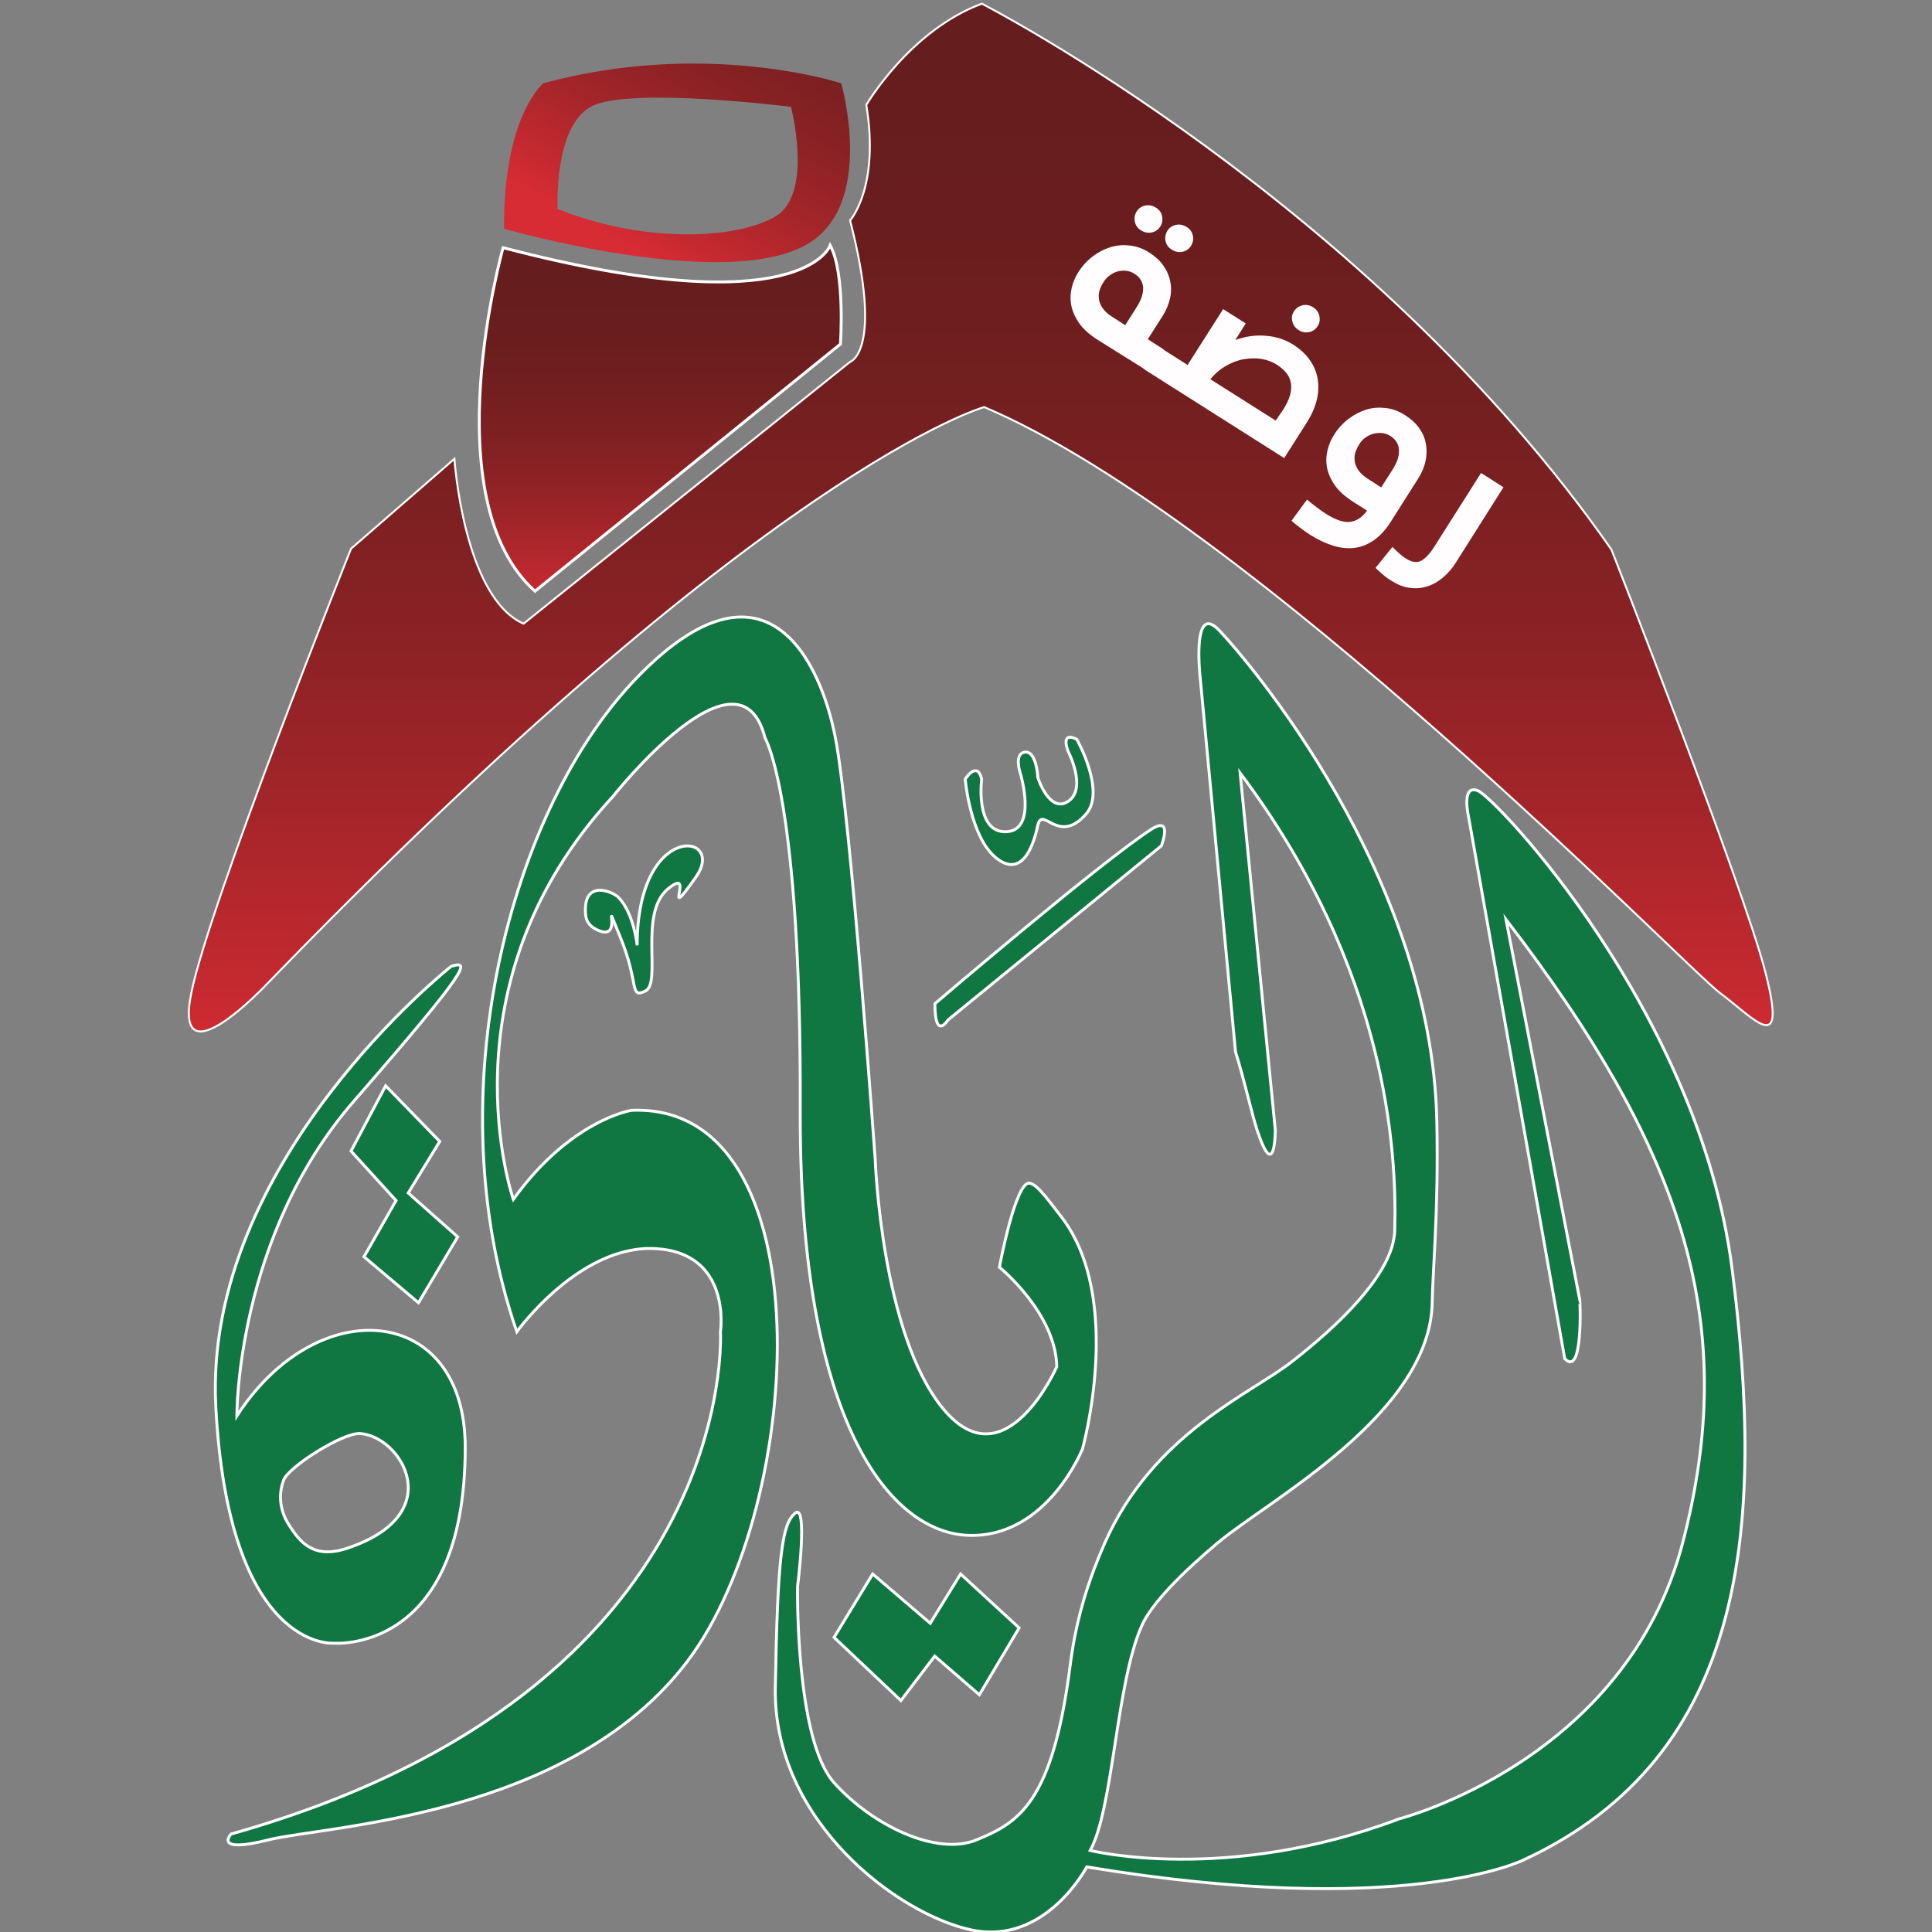 <?xml version="1.0" encoding="utf-8"?>
<!-- Generator: Adobe Illustrator 27.0.0, SVG Export Plug-In . SVG Version: 6.00 Build 0)  -->
<svg version="1.1" id="Layer_1" xmlns="http://www.w3.org/2000/svg" xmlns:xlink="http://www.w3.org/1999/xlink" x="0px" y="0px"
	 viewBox="0 0 100 100" style="enable-background:new 0 0 100 100;" xml:space="preserve">
<rect x="0" y="0" width="100" height="100" fill="#808080" stroke="none"/>
<style type="text/css">
	.st0{fill:#F68E33;}
	.st1{fill:#107742;}
	.st2{fill:none;stroke:#FFFFFF;stroke-width:0.15;stroke-miterlimit:10;}
	
		.st3{clip-path:url(#SVGID_00000029737443901816670280000014621058399580791217_);fill:url(#SVGID_00000055665165723622018940000017310252445735081631_);}
	.st4{fill:url(#SVGID_00000167380080136807909770000016276674506530251198_);}
	.st5{fill:none;}
	
		.st6{clip-path:url(#SVGID_00000114047585786052406880000009757499304994450086_);fill:url(#SVGID_00000027567243848991007280000017760042354354039733_);}
	.st7{fill:none;stroke:#FFFFFF;stroke-width:0.1;stroke-miterlimit:10;}
	.st8{fill:#FFFDFD;}
</style>
<line class="st0" x1="92.87" y1="94.19" x2="92.87" y2="95.06"/>
<path class="st1" d="M12.26,73.29c0,0-0.06-9.27,6.06-16.3c6.12-7.03,6-7.27,5.03-6.97c0,0-12.85,10.12-12.18,22.79
	c0.67,12.67,6.08,12.24,6.08,12.24s6.82,0.61,6.83-10.12C24.09,67.5,16.44,66.81,12.26,73.29 M17.96,80.14
	c-1.75,0.58-2.45-0.34-3.01-1.22c-0.5-0.78-0.53-1.62-0.27-2.31c0.26-0.69,3.06-2.46,3.95-2.41C20.75,74.32,23.29,78.38,17.96,80.14
	"/>
<path class="st2" d="M12.26,73.29c0,0-0.06-9.27,6.06-16.3c6.12-7.03,6-7.27,5.03-6.97c0,0-12.85,10.12-12.18,22.79
	c0.67,12.67,6.08,12.24,6.08,12.24s6.82,0.61,6.83-10.12C24.09,67.5,16.44,66.81,12.26,73.29z M17.96,80.14
	c-1.75,0.58-2.45-0.34-3.01-1.22c-0.5-0.78-0.53-1.62-0.27-2.31c0.26-0.69,3.06-2.46,3.95-2.41C20.75,74.32,23.29,78.38,17.96,80.14
	z"/>
<polygon class="st1" points="19.96,56.2 18.17,59.58 20.5,62.14 18.84,65.05 21.66,67.43 23.69,64.02 21.13,61.75 22.76,59.08 "/>
<polygon class="st2" points="19.96,56.2 18.17,59.58 20.5,62.14 18.84,65.05 21.66,67.43 23.69,64.02 21.13,61.75 22.76,59.08 "/>
<path class="st1" d="M26.75,68.93c0,0,3.27-4.55,7.21-4.3c3.94,0.24,3.33,4.3,3.33,4.3s1.09,18.55-25.33,26c0,0-0.97,1.03,1.94,0.3
	c2.91-0.73,15.58-1.15,21.7-9.27c6.12-8.12,7.15-28.91-2.91-28.49c0,0-3.15,0.48-6.12,4.61c0,0-3.88-11.09,5.15-20.85
	c0,0,6.55-8.3,7.88-3.03c0,0,1.88,3.09,1.82,19.27c-0.06,16.18,4.67,21.88,8.73,22c4.06,0.12,5.88-4.48,5.88-4.48s2.18-7.76-1.09-12
	c-0.82-1.06-1.46-1.97-1.82-1.7c-0.69,0.52-1.39,4.3-1.39,4.3s2.91,2.36,2.97,5.15c0,0-2.67,6.06-5.88,2.18
	c-3.21-3.88-3.52-12.91-3.52-12.91s-1.27-17.76-2.06-21.82c-0.79-4.06-3.64-9.94-10.24-3.15C26.38,41.84,22.51,56.69,26.75,68.93"/>
<path class="st2" d="M26.75,68.93c0,0,3.27-4.55,7.21-4.3c3.94,0.24,3.33,4.3,3.33,4.3s1.09,18.55-25.33,26c0,0-0.97,1.03,1.94,0.3
	c2.91-0.73,15.58-1.15,21.7-9.27c6.12-8.12,7.15-28.91-2.91-28.49c0,0-3.15,0.48-6.12,4.61c0,0-3.88-11.09,5.15-20.85
	c0,0,6.55-8.3,7.88-3.03c0,0,1.88,3.09,1.82,19.27c-0.06,16.18,4.67,21.88,8.73,22c4.06,0.12,5.88-4.48,5.88-4.48s2.18-7.76-1.09-12
	c-0.82-1.06-1.46-1.97-1.82-1.7c-0.69,0.52-1.39,4.3-1.39,4.3s2.91,2.36,2.97,5.15c0,0-2.67,6.06-5.88,2.18
	c-3.21-3.88-3.52-12.91-3.52-12.91s-1.27-17.76-2.06-21.82c-0.79-4.06-3.64-9.94-10.24-3.15C26.38,41.84,22.51,56.69,26.75,68.93z"
	/>
<path class="st1" d="M30.3,47.11c0,0.38,0.05,0.76,0.63,1.03c1.45,0.67,0.12-2.18,1.15,0.3c1.03,2.48,0.48,3.27,1.33,2.85
	c0.85-0.42-0.36-4,1.15-5.27c1.52-1.27-0.41,2.02,1.45-0.61c1.64-2.3-3.03-2.97-3.03,3.52c0,0-0.17-1.67-0.97-2.48
	C31.74,46.16,30.28,45.53,30.3,47.11"/>
<path class="st2" d="M30.3,47.11c0,0.38,0.05,0.76,0.63,1.03c1.45,0.67,0.12-2.18,1.15,0.3c1.03,2.48,0.48,3.27,1.33,2.85
	c0.85-0.42-0.36-4,1.15-5.27c1.52-1.27-0.41,2.02,1.45-0.61c1.64-2.3-3.03-2.97-3.03,3.52c0,0-0.17-1.67-0.97-2.48
	C31.74,46.16,30.28,45.53,30.3,47.11z"/>
<path class="st1" d="M60.11,43.78l-11.05,9.02c0,0-0.67,1.09-0.67-0.85c0,0,8.64-7.38,11.21-9.03
	C60.73,42.2,60.11,43.78,60.11,43.78"/>
<path class="st2" d="M60.11,43.78l-11.05,9.02c0,0-0.67,1.09-0.67-0.85c0,0,8.64-7.38,11.21-9.03
	C60.73,42.2,60.11,43.78,60.11,43.78z"/>
<path class="st1" d="M50.81,40.32c0,0-0.36,2.79,1.27,2.73c1.64-0.06,0.73-3.03,0.73-3.03s-0.35-1.03,0.25-1.09
	c0.6-0.06,0.66,1.33,0.66,1.33s0.61,1.88,1.58,1.21c0.97-0.67,0-2.55,0-2.55s-0.47-1.09,0.43-0.66c0,0,1.53,2.69,0.48,3.88
	c-1.45,1.65-2.26-0.5-2.5,0.6c-0.23,1.1-0.84,2.74-2.17,1.65c-1.33-1.09-1.58-4.06-1.58-4.06S50.57,39.35,50.81,40.32"/>
<path class="st2" d="M50.81,40.32c0,0-0.36,2.79,1.27,2.73c1.64-0.06,0.73-3.03,0.73-3.03s-0.35-1.03,0.25-1.09
	c0.6-0.06,0.66,1.33,0.66,1.33s0.61,1.88,1.58,1.21c0.97-0.67,0-2.55,0-2.55s-0.47-1.09,0.43-0.66c0,0,1.53,2.69,0.48,3.88
	c-1.45,1.65-2.26-0.5-2.5,0.6c-0.23,1.1-0.84,2.74-2.17,1.65c-1.33-1.09-1.58-4.06-1.58-4.06S50.57,39.35,50.81,40.32z"/>
<polygon class="st1" points="48.15,84.02 49.72,81.47 52.75,84.26 50.69,87.72 48.38,85.72 46.63,88.02 43.17,84.75 45.17,81.47 "/>
<polygon class="st2" points="48.15,84.02 49.72,81.47 52.75,84.26 50.69,87.72 48.38,85.72 46.63,88.02 43.17,84.75 45.17,81.47 "/>
<path class="st1" d="M80.99,70.32l-4.97-28c0,0-0.42-1.76,0.48-1.39c0.91,0.36,11.45,11.45,13.15,24.73
	c1.7,13.27,0.85,25.21-10.79,30.61c0,0-6.12,3.09-22.61,0.36c0,0-2.12,4.06-5.94,3.27c-3.82-0.79-10.3-5.64-10.18-12.55
	c0.12-6.91,0.36-8.49,1.03-9.03c0.67-0.55,0.12,3.82,0.12,3.82s-0.12,7.88,1.88,10.12c2,2.24,5.33,3.82,7.39,2.97
	c2.16-0.89,3.94-1.88,4.85-9.09c0.32-2.52,1.03-4.57,1.79-6.29c2.51-5.65,7.55-7.71,9.65-9.35c2.46-1.91,5.28-4.6,5.35-6.79
	c0.12-4.06-0.36-13.52-8-23.7l1.82,18.49c0,0-0.01,2.8-0.94,0c-0.26-0.78-0.67-2.62-1.12-4.06l-1.82-19.27c0,0-0.48-4.06,0.97-2.55
	c1.45,1.52,11.03,12.67,11.27,25.46c0.09,4.65-0.2,7.38-0.24,9.35c-0.12,5.8-8.55,10.27-11.13,12.45c-1.74,1.47-3.37,3.07-3.9,4.26
	c-1.33,2.97-1.47,9.44-2.67,11.64c0,0,7.03,1.75,16-1.64c0,0,11.72-2.98,14.67-14.3c2.89-11.11,0.3-19.94-9.15-32.25l3.82,19.7
	C81.78,67.29,81.96,71.35,80.99,70.32"/>
<path class="st2" d="M80.99,70.32l-4.97-28c0,0-0.42-1.76,0.48-1.39c0.91,0.36,11.45,11.45,13.15,24.73
	c1.7,13.27,0.85,25.21-10.79,30.61c0,0-6.12,3.09-22.61,0.36c0,0-2.12,4.06-5.94,3.27c-3.82-0.79-10.3-5.64-10.18-12.55
	c0.12-6.91,0.36-8.49,1.03-9.03c0.67-0.55,0.12,3.82,0.12,3.82s-0.12,7.88,1.88,10.12c2,2.24,5.33,3.82,7.39,2.97
	c2.16-0.89,3.94-1.88,4.85-9.09c0.32-2.52,1.03-4.57,1.79-6.29c2.51-5.65,7.55-7.71,9.65-9.35c2.46-1.91,5.28-4.6,5.35-6.79
	c0.12-4.06-0.36-13.52-8-23.7l1.82,18.49c0,0-0.01,2.8-0.94,0c-0.26-0.78-0.67-2.62-1.12-4.06l-1.82-19.27c0,0-0.48-4.06,0.97-2.55
	c1.45,1.52,11.03,12.67,11.27,25.46c0.09,4.65-0.2,7.38-0.24,9.35c-0.12,5.8-8.55,10.27-11.13,12.45c-1.74,1.47-3.37,3.07-3.9,4.26
	c-1.33,2.97-1.47,9.44-2.67,11.64c0,0,7.03,1.75,16-1.64c0,0,11.72-2.98,14.67-14.3c2.89-11.11,0.3-19.94-9.15-32.25l3.82,19.7
	C81.78,67.29,81.96,71.35,80.99,70.32z"/>
<g>
	<defs>
		<path id="SVGID_1_" d="M26.04,12.82c0,0-3.67,13,1.65,17.78L43.5,17.81c0,0,0.26-3.67-0.53-5.11
			C42.97,12.7,41.57,16.88,26.04,12.82"/>
	</defs>
	<clipPath id="SVGID_00000167367584515000358600000011867484650006685312_">
		<use xlink:href="#SVGID_1_"  style="overflow:visible;"/>
	</clipPath>
	
		<linearGradient id="SVGID_00000175304221077342959390000007086398881520343733_" gradientUnits="userSpaceOnUse" x1="-1651.412" y1="897.625" x2="-1651.307" y2="897.625" gradientTransform="matrix(0 -169.267 169.267 0 -151905.156 -279499)">
		<stop  offset="0" style="stop-color:#D82C34"/>
		<stop  offset="0.088" style="stop-color:#C42930"/>
		<stop  offset="0.261" style="stop-color:#A22529"/>
		<stop  offset="0.438" style="stop-color:#872124"/>
		<stop  offset="0.618" style="stop-color:#741F20"/>
		<stop  offset="0.803" style="stop-color:#691D1E"/>
		<stop  offset="1" style="stop-color:#651D1D"/>
	</linearGradient>
	
		<rect x="22.37" y="12.7" style="clip-path:url(#SVGID_00000167367584515000358600000011867484650006685312_);fill:url(#SVGID_00000175304221077342959390000007086398881520343733_);" width="21.38" height="17.9"/>
</g>
<g>
	<path class="st2" d="M26.04,12.82c0,0-3.67,13,1.65,17.78L43.5,17.81c0,0,0.26-3.67-0.53-5.11C42.97,12.7,41.57,16.88,26.04,12.82z
		"/>
</g>
<g>
	
		<linearGradient id="SVGID_00000137120113606715664080000006064791994224823968_" gradientUnits="userSpaceOnUse" x1="-1654.17" y1="899.473" x2="-1654.008" y2="899.473" gradientTransform="matrix(72.106 -124.891 124.891 72.106 6971.521 -271435.469)">
		<stop  offset="0" style="stop-color:#D82C34"/>
		<stop  offset="0.088" style="stop-color:#C42930"/>
		<stop  offset="0.261" style="stop-color:#A22529"/>
		<stop  offset="0.438" style="stop-color:#872124"/>
		<stop  offset="0.618" style="stop-color:#741F20"/>
		<stop  offset="0.803" style="stop-color:#691D1E"/>
		<stop  offset="1" style="stop-color:#651D1D"/>
	</linearGradient>
	<path style="fill:url(#SVGID_00000137120113606715664080000006064791994224823968_);" d="M43.54,4.31c0,0-3.1-1.02-7.67-1.02
		c-2.29,0-4.94,0.26-7.75,1.02c0,0-2.08,1.71-2.03,7.53c0,0,11.27,3.24,15.6,0.85C45.38,10.67,43.54,4.31,43.54,4.31z M40.14,11.2
		c-0.97,0.58-2.6,0.93-4.55,0.93c-2.02,0-4.39-0.38-6.73-1.31c0,0-0.21-4.22,1.71-5.29c1.92-1.07,10.37,0,10.37,0
		S42.12,10.03,40.14,11.2z"/>
	<path class="st5" d="M40.14,11.2c-0.97,0.58-2.6,0.93-4.55,0.93c-2.02,0-4.39-0.38-6.73-1.31c0,0-0.21-4.22,1.71-5.29
		c1.92-1.07,10.37,0,10.37,0S42.12,10.03,40.14,11.2z"/>
</g>
<g>
	<defs>
		<path id="SVGID_00000101784523088304371690000013415007005793700283_" d="M44.84,5.43C45.54,9.71,44,11.41,44,11.41
			c1.75,6.79,0,7.32,0,7.32L27.1,32.29c-3.1-1.36-3.58-8.53-3.58-8.53l-5.35,4.65c0,0-7.31,18.27-8.27,22.99
			c-0.96,4.72,3.9-0.45,3.9-0.45c25.91-26.77,37.14-29.88,37.14-29.88C64.78,26.94,87.26,50.1,89.03,51.4
			c1.76,1.3,3.53,3.45,2.35-1.09c-1.18-4.54-7.96-21.85-7.96-21.85C70.86,10.45,50.83,0.19,50.83,0.19
			C47.09,1.58,44.84,5.43,44.84,5.43"/>
	</defs>
	<clipPath id="SVGID_00000144320544285440033730000012146058580182738879_">
		<use xlink:href="#SVGID_00000101784523088304371690000013415007005793700283_"  style="overflow:visible;"/>
	</clipPath>
	
		<linearGradient id="SVGID_00000051363208908684398790000018395550222967469981_" gradientUnits="userSpaceOnUse" x1="-1649.429" y1="899.567" x2="-1649.323" y2="899.567" gradientTransform="matrix(0 -503.044 503.044 0 -452471.312 -829682.25)">
		<stop  offset="0" style="stop-color:#D82C34"/>
		<stop  offset="0.088" style="stop-color:#C42930"/>
		<stop  offset="0.261" style="stop-color:#A22529"/>
		<stop  offset="0.438" style="stop-color:#872124"/>
		<stop  offset="0.618" style="stop-color:#741F20"/>
		<stop  offset="0.803" style="stop-color:#691D1E"/>
		<stop  offset="1" style="stop-color:#651D1D"/>
	</linearGradient>
	
		<rect x="8.94" y="0.19" style="clip-path:url(#SVGID_00000144320544285440033730000012146058580182738879_);fill:url(#SVGID_00000051363208908684398790000018395550222967469981_);" width="83.62" height="55.93"/>
</g>
<g>
	<path class="st7" d="M89.03,51.4c-1.76-1.3-24.25-24.46-38.09-30.33c0,0-11.23,3.12-37.14,29.88c0,0-4.86,5.17-3.9,0.45
		c0.96-4.72,8.27-23,8.27-23l5.35-4.65c0,0,0.48,7.17,3.58,8.53L44,18.73c0,0,1.75-0.53,0-7.32c0,0,1.54-1.71,0.84-5.98
		c0,0,2.24-3.85,5.98-5.24c0,0,20.04,10.26,32.59,28.26c0,0,6.79,17.31,7.96,21.85C92.55,54.85,90.79,52.7,89.03,51.4z"/>
</g>
<g>
	<path class="st8" d="M56.8,17.58c-0.41-0.26-0.73-0.55-0.94-0.85c-0.21-0.3-0.35-0.61-0.41-0.92c-0.06-0.31-0.05-0.61,0.02-0.91
		c0.07-0.3,0.19-0.57,0.35-0.82c0.2-0.32,0.45-0.59,0.74-0.81c0.29-0.22,0.6-0.38,0.93-0.48c0.33-0.1,0.66-0.12,1.01-0.08
		c0.34,0.04,0.68,0.16,1,0.37c0.29,0.19,0.53,0.4,0.71,0.66c0.18,0.25,0.3,0.52,0.36,0.81c0.06,0.29,0.06,0.59-0.01,0.89
		c-0.07,0.31-0.19,0.61-0.38,0.91l-0.77,1.21l0.72,0.46c0.1,0.06,0.15,0.13,0.16,0.21c0.01,0.08-0.01,0.16-0.06,0.24l-0.39,0.62
		c-0.03,0.05-0.1,0.1-0.18,0.14c-0.09,0.04-0.18,0.03-0.27-0.03L56.8,17.58z M58.83,10.95c0.1-0.16,0.25-0.27,0.44-0.31
		c0.19-0.04,0.37-0.01,0.55,0.1c0.18,0.11,0.29,0.26,0.33,0.45c0.04,0.19,0.01,0.36-0.09,0.53c-0.1,0.16-0.25,0.27-0.44,0.31
		c-0.19,0.04-0.37,0.01-0.55-0.1c-0.18-0.11-0.29-0.26-0.33-0.45C58.7,11.29,58.73,11.11,58.83,10.95z M58.24,16.83l0.58-0.91
		c0.25-0.39,0.36-0.73,0.35-1.03c-0.02-0.3-0.17-0.54-0.45-0.72c-0.12-0.08-0.26-0.13-0.4-0.15c-0.14-0.02-0.29-0.01-0.44,0.02
		c-0.15,0.04-0.29,0.1-0.42,0.2c-0.14,0.09-0.26,0.22-0.36,0.39c-0.12,0.19-0.19,0.37-0.22,0.54c-0.02,0.17-0.01,0.33,0.04,0.48
		c0.05,0.15,0.13,0.28,0.24,0.41c0.11,0.12,0.23,0.23,0.38,0.32L58.24,16.83z M60.42,11.95c0.1-0.16,0.25-0.27,0.44-0.31
		c0.19-0.04,0.37-0.01,0.55,0.1c0.18,0.11,0.29,0.26,0.33,0.45c0.04,0.19,0.01,0.36-0.09,0.53c-0.1,0.16-0.25,0.27-0.44,0.31
		c-0.19,0.04-0.37,0.01-0.55-0.1s-0.29-0.26-0.33-0.45C60.29,12.29,60.32,12.12,60.42,11.95z"/>
	<path class="st8" d="M59.31,19.17c-0.1-0.06-0.16-0.14-0.16-0.22c-0.01-0.08,0.01-0.16,0.05-0.22l0.38-0.6
		c0.05-0.08,0.12-0.13,0.2-0.17c0.09-0.04,0.18-0.03,0.27,0.03l1.42,0.9L63.31,16l1.17,0.74l-0.54,0.86
		c0.52-0.19,1.05-0.27,1.58-0.22c0.54,0.04,1.01,0.2,1.42,0.46c0.38,0.24,0.67,0.52,0.88,0.83c0.21,0.31,0.34,0.64,0.39,1
		c0.05,0.35,0.03,0.72-0.07,1.09c-0.1,0.38-0.27,0.75-0.5,1.11l-1.17,1.84L59.31,19.17z M66.42,21.2c0.18-0.29,0.3-0.54,0.36-0.78
		c0.06-0.23,0.07-0.44,0.03-0.63c-0.04-0.19-0.12-0.36-0.25-0.51c-0.13-0.15-0.29-0.29-0.48-0.41c-0.22-0.14-0.48-0.24-0.78-0.29
		c-0.29-0.05-0.6-0.04-0.91,0.01c-0.31,0.05-0.62,0.17-0.92,0.34c-0.3,0.17-0.58,0.4-0.82,0.7l3.38,2.14L66.42,21.2z M66.98,16.11
		c0.1-0.16,0.25-0.26,0.44-0.31c0.19-0.04,0.37-0.01,0.54,0.1c0.18,0.11,0.29,0.26,0.33,0.45c0.04,0.19,0.02,0.37-0.09,0.53
		c-0.1,0.16-0.25,0.27-0.44,0.31c-0.19,0.04-0.37,0.01-0.55-0.11c-0.17-0.11-0.28-0.25-0.32-0.45
		C66.84,16.45,66.87,16.27,66.98,16.11z"/>
	<path class="st8" d="M70.05,25.98c-0.42-0.27-0.74-0.55-0.95-0.85c-0.21-0.3-0.35-0.61-0.41-0.91c-0.06-0.31-0.05-0.61,0.02-0.91
		s0.19-0.57,0.35-0.82c0.2-0.32,0.45-0.59,0.74-0.81c0.29-0.22,0.6-0.38,0.92-0.48c0.33-0.1,0.66-0.12,1.01-0.08
		c0.34,0.04,0.68,0.16,1,0.37c0.3,0.19,0.54,0.41,0.72,0.66c0.18,0.25,0.3,0.52,0.35,0.81c0.06,0.29,0.05,0.58-0.01,0.89
		c-0.07,0.31-0.19,0.61-0.38,0.91l-1.42,2.24c-0.27,0.43-0.57,0.75-0.89,0.97c-0.32,0.22-0.66,0.35-1.01,0.39
		c-0.35,0.04-0.72,0-1.1-0.12c-0.38-0.12-0.76-0.3-1.15-0.54c-0.14-0.09-0.3-0.2-0.46-0.32c-0.17-0.12-0.35-0.26-0.53-0.43l0.8-1.09
		c0.18,0.15,0.36,0.29,0.53,0.42c0.17,0.13,0.32,0.23,0.44,0.31c0.19,0.12,0.38,0.22,0.57,0.3c0.19,0.08,0.37,0.12,0.55,0.13
		c0.18,0,0.35-0.04,0.52-0.13c0.17-0.09,0.34-0.24,0.5-0.46L70.05,25.98z M71.49,25.23l0.58-0.91c0.25-0.39,0.36-0.73,0.34-1.04
		c-0.02-0.3-0.17-0.54-0.44-0.71c-0.12-0.08-0.26-0.13-0.4-0.15c-0.14-0.02-0.29-0.01-0.44,0.02c-0.15,0.03-0.29,0.1-0.43,0.19
		c-0.14,0.09-0.26,0.22-0.36,0.39c-0.12,0.19-0.19,0.37-0.22,0.54c-0.02,0.17-0.01,0.33,0.04,0.48c0.05,0.15,0.13,0.29,0.24,0.41
		c0.11,0.12,0.24,0.23,0.38,0.32L71.49,25.23z"/>
	<path class="st8" d="M75.36,29.11c-0.19,0.31-0.42,0.57-0.67,0.78c-0.25,0.21-0.52,0.37-0.81,0.46c-0.29,0.09-0.59,0.12-0.9,0.08
		c-0.31-0.04-0.62-0.16-0.93-0.35c-0.13-0.08-0.25-0.16-0.35-0.24c-0.1-0.08-0.19-0.15-0.26-0.22c-0.04-0.04-0.08-0.07-0.12-0.11
		c-0.04-0.04-0.08-0.07-0.12-0.12l0.87-1.08l0.25,0.24c0.07,0.07,0.15,0.13,0.23,0.2c0.08,0.07,0.16,0.12,0.24,0.17
		c0.3,0.19,0.56,0.22,0.78,0.1c0.22-0.13,0.45-0.37,0.68-0.74l2.41-3.8l1.16,0.74L75.36,29.11z"/>
</g>
</svg>
